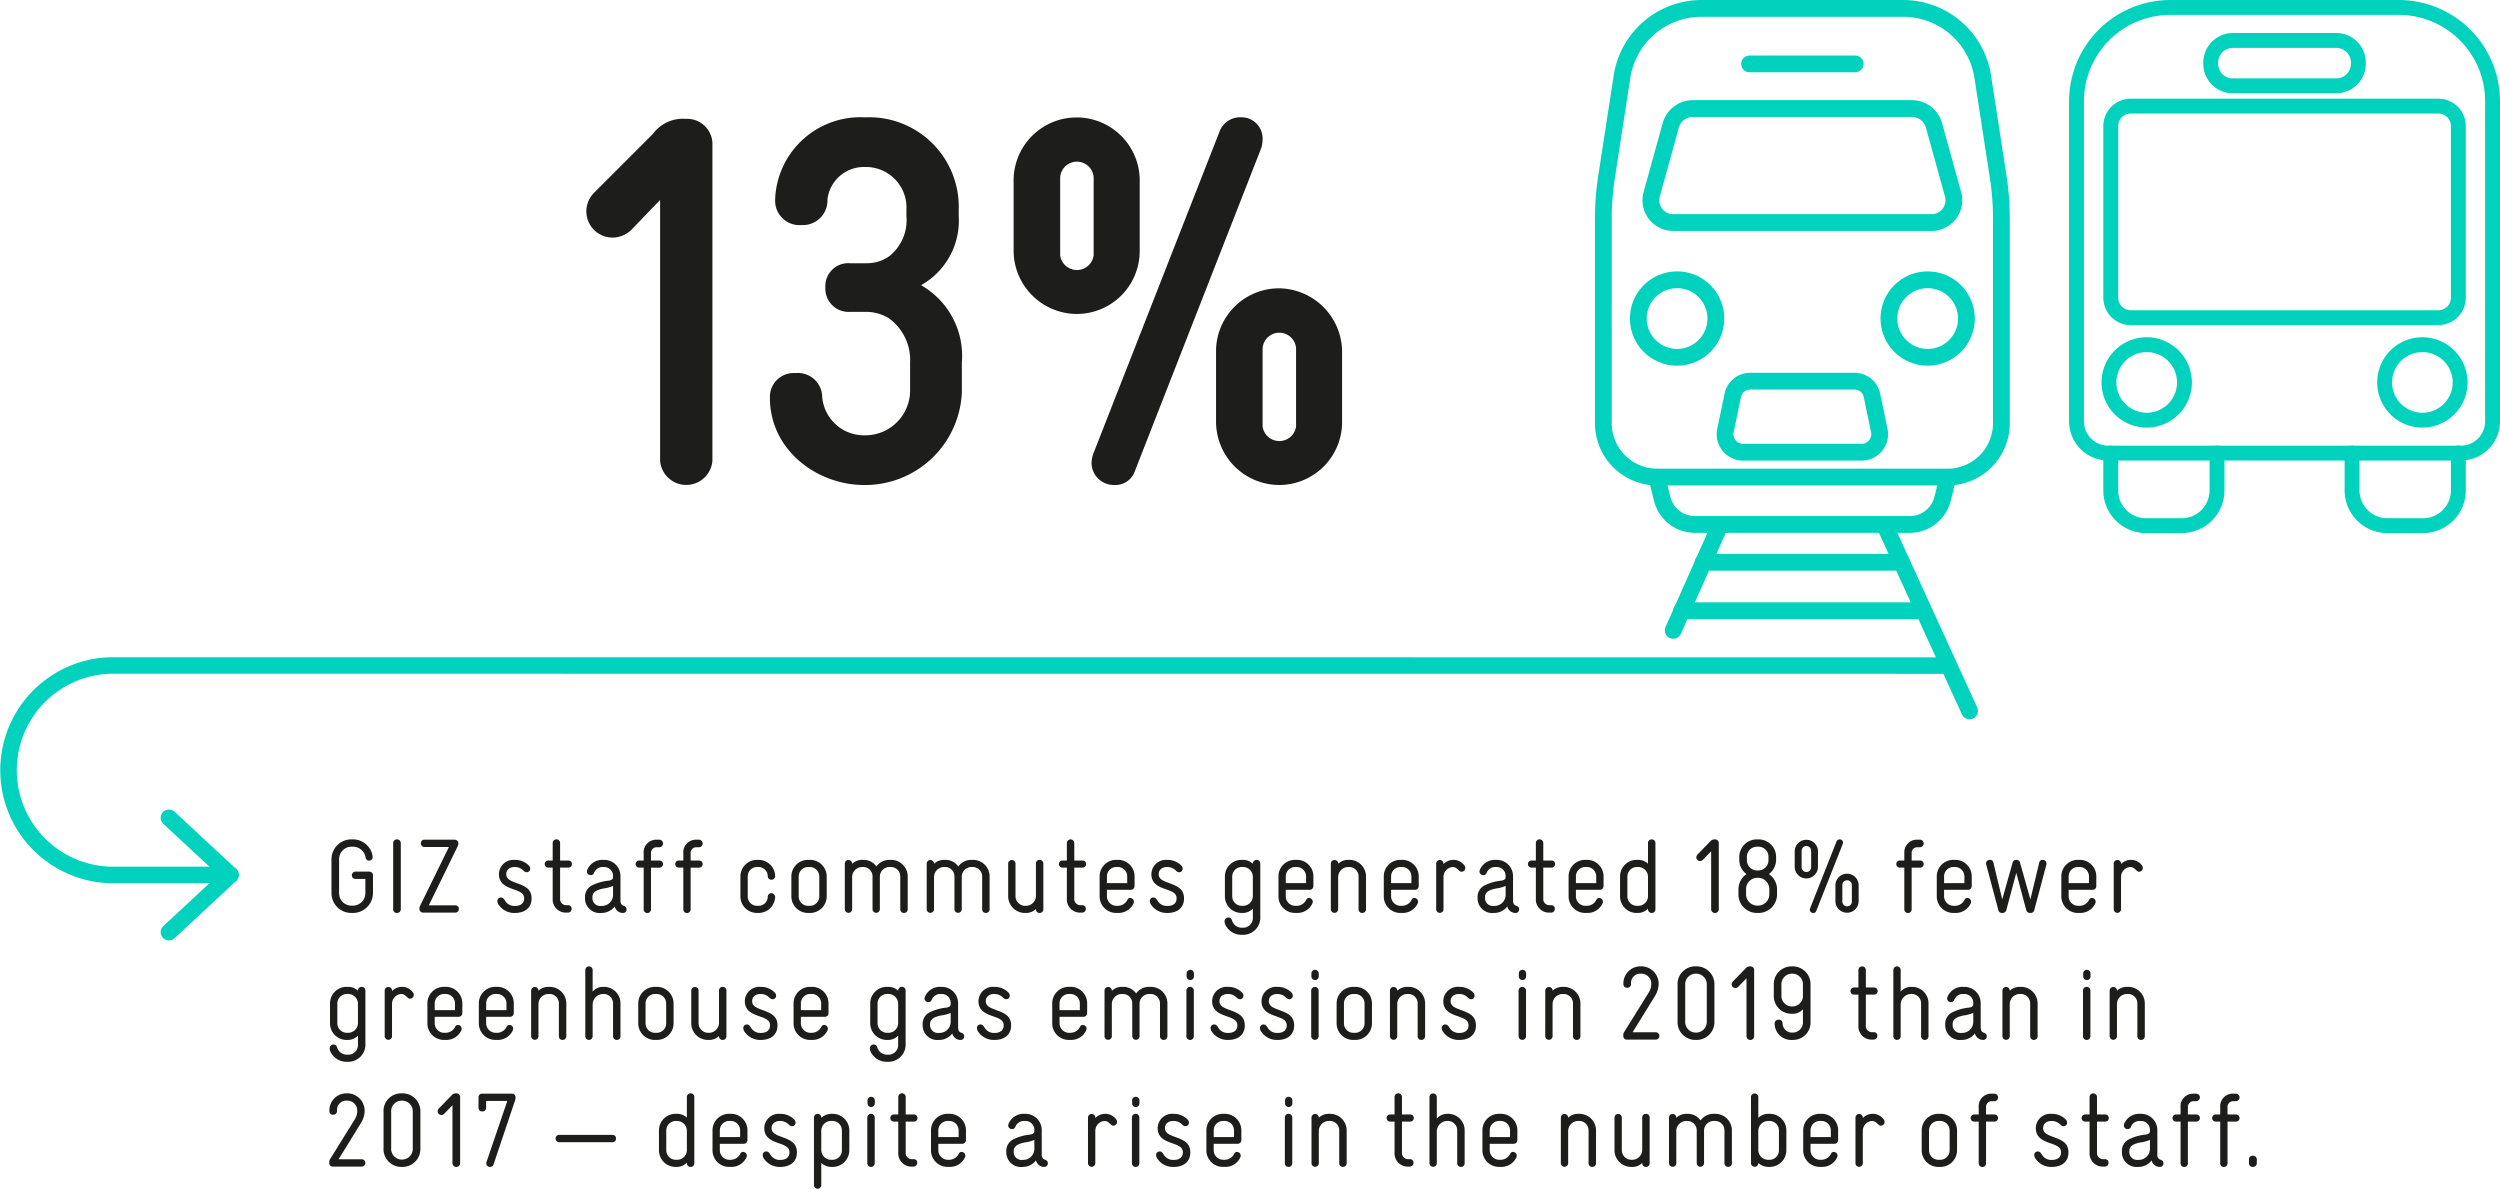 <svg xmlns="http://www.w3.org/2000/svg" viewBox="0 0 167.312 79.558"><g id="Ebene_2" data-name="Ebene 2"><g id="EN"><path d="M47.678,30.848a1.757,1.757,0,0,1-3.501,0V13.381L42.358,15.271a1.822,1.822,0,0,1-1.4.63,1.757,1.757,0,0,1-1.19-3.01l3.921-3.921a2.491,2.491,0,0,1,2.205-1.015,1.695,1.695,0,0,1,1.785,1.61Z" style="fill:#1d1d1b"/><path d="M56.882,20.872A1.558,1.558,0,0,1,55.237,19.227a1.532,1.532,0,0,1,1.645-1.61h1.155a2.575,2.575,0,0,0,1.505-.49,3.087,3.087,0,0,0,1.12-2.66v-.42a2.712,2.712,0,0,0-2.66-2.87h-.14a2.453,2.453,0,0,0-2.485,2.17v.14a1.647,1.647,0,0,1-1.75,1.575,1.628,1.628,0,0,1-1.751-1.575v-.14a5.706,5.706,0,0,1,5.951-5.496h.14a5.994,5.994,0,0,1,6.195,6.196v.385a4.961,4.961,0,0,1-2.52,4.655,5.445,5.445,0,0,1,2.73,5.181v1.995a6.482,6.482,0,0,1-6.371,6.196h-.175c-3.115,0-6.301-2.311-6.301-5.846a1.597,1.597,0,0,1,1.715-1.645A1.628,1.628,0,0,1,55.027,26.578a2.804,2.804,0,0,0,2.801,2.555h.175a3.005,3.005,0,0,0,2.905-3.08V24.267a3.435,3.435,0,0,0-1.436-2.976,2.913,2.913,0,0,0-1.54-.42Z" style="fill:#1d1d1b"/><path d="M72.072,21.012a4.243,4.243,0,0,1-4.235-4.306V12.226a4.221,4.221,0,1,1,8.437,0v4.48A4.214,4.214,0,0,1,72.072,21.012ZM73.192,11.875a1.122,1.122,0,0,0-2.24,0v5.216a1.13,1.13,0,0,0,2.24,0Zm11.201-1.925-8.436,21.562a1.38,1.38,0,0,1-1.4.945,1.486,1.486,0,0,1-1.505-1.471,2.051,2.051,0,0,1,.175-.77L81.593,8.866a1.485,1.485,0,0,1,1.505-1.016,1.411,1.411,0,0,1,1.4,1.436A1.886,1.886,0,0,1,84.393,9.951Zm1.226,22.508a4.243,4.243,0,0,1-4.235-4.306V23.567a4.214,4.214,0,0,1,4.235-4.271,4.274,4.274,0,0,1,4.2,4.376V28.153A4.214,4.214,0,0,1,85.619,32.458Zm1.12-9.137a1.122,1.122,0,0,0-2.24,0v5.216a1.13,1.13,0,0,0,2.24,0Z" style="fill:#1d1d1b"/><path d="M23.542,61.099a1.325,1.325,0,0,1-1.358-1.338V57.52a1.33,1.33,0,0,1,1.358-1.345h.035a1.34,1.34,0,0,1,1.316.924.983.983,0,0,1,.043.26.225.225,0,0,1-.225.238.221.221,0,0,1-.238-.189.861.861,0,0,0-.882-.742h-.05a.831.831,0,0,0-.847.861v2.22a.827.827,0,0,0,.847.861h.05a.831.831,0,0,0,.861-.861v-.924h-.68a.246.246,0,0,1,0-.49h.938a.245.245,0,0,1,.252.245v1.177a1.343,1.343,0,0,1-1.372,1.345Z" style="fill:#1d1d1b"/><path d="M26.313,56.42a.248.248,0,0,1,.245-.245.257.257,0,0,1,.266.245v4.447a.247.247,0,0,1-.266.231.237.237,0,0,1-.245-.231Z" style="fill:#1d1d1b"/><path d="M28.413,56.686a.236.236,0,0,1-.245-.252.229.229,0,0,1,.245-.238h2.018a.243.243,0,0,1,.245.238v.035a.512.512,0,0,1-.049.175l-1.927,3.943h1.758a.237.237,0,0,1,.253.245.241.241,0,0,1-.253.245H28.315a.243.243,0,0,1-.245-.238v-.056a.402.402,0,0,1,.035-.141l1.939-3.957Z" style="fill:#1d1d1b"/><path d="M34.623,59.117c.532.196.953.393.953,1.009,0,.658-.483.974-1.114.974a1.261,1.261,0,0,1-1.071-.525.467.467,0,0,1-.105-.28.235.235,0,0,1,.238-.231c.147,0,.217.119.287.231a.726.726,0,0,0,.658.336c.386,0,.609-.189.609-.504,0-.337-.259-.448-.651-.589-.476-.168-1.036-.35-1.036-1.036a.972.972,0,0,1,1.064-.953,1.272,1.272,0,0,1,.925.364.296.296,0,0,1,.104.218.232.232,0,0,1-.23.245.32.32,0,0,1-.211-.099.801.801,0,0,0-.595-.252c-.357,0-.567.196-.567.477C33.881,58.85,34.203,58.962,34.623,59.117Z" style="fill:#1d1d1b"/><path d="M37.485,60.125a.413.413,0,0,0,.428.455h.098a.226.226,0,0,1,.245.238.246.246,0,0,1-.245.259h-.098a.883.883,0,0,1-.925-.945V58.066H36.694a.238.238,0,0,1,0-.477h.294v-1.184a.249.249,0,0,1,.497,0v1.184h.554a.238.238,0,0,1,0,.477H37.485Z" style="fill:#1d1d1b"/><path d="M41.525,60.265c0,.168.049.301.21.351.168.056.196.146.196.245a.228.228,0,0,1-.238.238h-.028a.559.559,0,0,1-.525-.435,1.113,1.113,0,0,1-.847.435h-.05a.98.98,0,0,1-1.092-.988v-.062a.86.86,0,0,1,.434-.777,3.216,3.216,0,0,1,1.17-.337c.225-.042.273-.126.273-.245v-.056a.593.593,0,0,0-.609-.609h-.042a.616.616,0,0,0-.624.399.227.227,0,0,1-.217.146.254.254,0,0,1-.259-.237.402.402,0,0,1,.035-.141,1.087,1.087,0,0,1,1.064-.645h.042A1.087,1.087,0,0,1,41.525,58.62Zm-.497-.974a2.369,2.369,0,0,1-.624.168c-.392.077-.756.203-.756.582v.034a.524.524,0,0,0,.595.554h.05a.741.741,0,0,0,.735-.742Z" style="fill:#1d1d1b"/><path d="M43.568,60.861a.245.245,0,0,1-.49,0V58.066H42.777a.238.238,0,0,1,0-.477h.301v-.482a.844.844,0,0,1,.876-.911h.182a.253.253,0,0,1,0,.505h-.182a.379.379,0,0,0-.386.413v.476h.567a.238.238,0,0,1,0,.477H43.568Z" style="fill:#1d1d1b"/><path d="M46.221,60.861a.245.245,0,0,1-.49,0V58.066h-.302a.238.238,0,0,1,0-.477h.302v-.482a.843.843,0,0,1,.875-.911h.183a.253.253,0,0,1,0,.505H46.606a.379.379,0,0,0-.385.413v.476h.567a.238.238,0,0,1,0,.477h-.567Z" style="fill:#1d1d1b"/><path d="M50.687,58.024a.624.624,0,0,0-.645.651v1.296a.62.62,0,0,0,.645.651H50.736a.615.615,0,0,0,.645-.616.244.244,0,0,1,.245-.231.262.262,0,0,1,.252.259,1.114,1.114,0,0,1-1.142,1.065h-.049a1.107,1.107,0,0,1-1.135-1.128v-1.296a1.107,1.107,0,0,1,1.135-1.128H50.736a1.11,1.11,0,0,1,1.142,1.093.247.247,0,0,1-.252.238.241.241,0,0,1-.245-.238.619.619,0,0,0-.645-.616Z" style="fill:#1d1d1b"/><path d="M54.173,57.547a1.116,1.116,0,0,1,1.155,1.128v1.296a1.116,1.116,0,0,1-1.155,1.128H54.11a1.111,1.111,0,0,1-1.148-1.128v-1.296A1.111,1.111,0,0,1,54.11,57.547ZM54.11,58.024a.635.635,0,0,0-.658.651v1.296a.631.631,0,0,0,.658.651h.063a.631.631,0,0,0,.658-.651v-1.296a.635.635,0,0,0-.658-.651Z" style="fill:#1d1d1b"/><path d="M57.029,60.868a.246.246,0,0,1-.49,0V57.779a.246.246,0,0,1,.49,0v.035a.942.942,0,0,1,.672-.267h.063a1.044,1.044,0,0,1,.89.441,1.056,1.056,0,0,1,.882-.441h.084a1.111,1.111,0,0,1,1.128,1.149v2.171a.243.243,0,0,1-.252.231.237.237,0,0,1-.245-.231V58.675a.631.631,0,0,0-.645-.651h-.056a.649.649,0,0,0-.666.651v2.192a.246.246,0,0,1-.49,0V58.675a.627.627,0,0,0-.644-.651H57.694a.676.676,0,0,0-.665.68Z" style="fill:#1d1d1b"/><path d="M62.509,60.868a.246.246,0,0,1-.49,0V57.779a.246.246,0,0,1,.49,0v.035a.944.944,0,0,1,.673-.267h.062a1.041,1.041,0,0,1,.89.441,1.059,1.059,0,0,1,.883-.441h.084a1.111,1.111,0,0,1,1.128,1.149v2.171a.243.243,0,0,1-.253.231.237.237,0,0,1-.245-.231V58.675a.631.631,0,0,0-.644-.651H65.031a.649.649,0,0,0-.665.651v2.192a.246.246,0,0,1-.49,0V58.675a.627.627,0,0,0-.645-.651h-.056a.677.677,0,0,0-.666.68Z" style="fill:#1d1d1b"/><path d="M69.329,60.832a.928.928,0,0,1-.665.267h-.057a1.119,1.119,0,0,1-1.135-1.143V57.779a.246.246,0,0,1,.49,0v2.171a.65.65,0,0,0,.666.673h.056a.675.675,0,0,0,.645-.687V57.779a.237.237,0,0,1,.245-.231.243.243,0,0,1,.252.231v3.089a.243.243,0,0,1-.252.231.237.237,0,0,1-.245-.231Z" style="fill:#1d1d1b"/><path d="M71.897,60.125a.412.412,0,0,0,.427.455h.099a.226.226,0,0,1,.245.238.247.247,0,0,1-.245.259h-.099a.883.883,0,0,1-.925-.945V58.066h-.294a.238.238,0,0,1,0-.477h.294v-1.184a.25.25,0,0,1,.498,0v1.184h.553a.238.238,0,0,1,0,.477h-.553Z" style="fill:#1d1d1b"/><path d="M75.929,59.32a.243.243,0,0,1-.252.231H74.081v.42a.642.642,0,0,0,.672.651h.057a.721.721,0,0,0,.651-.42.192.192,0,0,1,.182-.105.252.252,0,0,1,.245.238.318.318,0,0,1-.035.146,1.104,1.104,0,0,1-1.043.617h-.07a1.106,1.106,0,0,1-1.148-1.128v-1.296a1.105,1.105,0,0,1,1.142-1.128h.042a1.104,1.104,0,0,1,1.155,1.107Zm-.49-.645a.632.632,0,0,0-.665-.651h-.028a.629.629,0,0,0-.665.651V59.103H75.439Z" style="fill:#1d1d1b"/><path d="M78.288,59.117c.532.196.953.393.953,1.009,0,.658-.483.974-1.114.974a1.261,1.261,0,0,1-1.071-.525.467.467,0,0,1-.105-.28.235.235,0,0,1,.238-.231c.147,0,.217.119.287.231a.726.726,0,0,0,.658.336c.386,0,.609-.189.609-.504,0-.337-.259-.448-.651-.589-.476-.168-1.036-.35-1.036-1.036a.972.972,0,0,1,1.064-.953,1.272,1.272,0,0,1,.925.364.296.296,0,0,1,.104.218.232.232,0,0,1-.23.245.32.32,0,0,1-.211-.099.801.801,0,0,0-.595-.252c-.357,0-.567.196-.567.477C77.546,58.85,77.868,58.962,78.288,59.117Z" style="fill:#1d1d1b"/><path d="M81.976,58.675a1.108,1.108,0,0,1,1.142-1.128h.042a.93.93,0,0,1,.687.26.248.248,0,0,1,.245-.26.24.24,0,0,1,.252.238v3.544A1.15,1.15,0,0,1,83.173,62.562H83.139a1.191,1.191,0,0,1-1.142-.693.552.552,0,0,1-.042-.21.246.246,0,0,1,.266-.252.236.236,0,0,1,.231.196.678.678,0,0,0,.679.483h.042a.645.645,0,0,0,.673-.693v-.582a.927.927,0,0,1-.707.288h-.035a1.11,1.11,0,0,1-1.128-1.128Zm.49,1.296a.637.637,0,0,0,.651.651h.056a.656.656,0,0,0,.673-.673V58.71a.659.659,0,0,0-.673-.687h-.056a.641.641,0,0,0-.651.651Z" style="fill:#1d1d1b"/><path d="M87.899,59.32a.243.243,0,0,1-.252.231H86.05v.42a.642.642,0,0,0,.672.651H86.779a.721.721,0,0,0,.651-.42.192.192,0,0,1,.182-.105.252.252,0,0,1,.245.238.318.318,0,0,1-.035.146,1.104,1.104,0,0,1-1.043.617h-.07a1.106,1.106,0,0,1-1.148-1.128v-1.296a1.105,1.105,0,0,1,1.142-1.128h.042a1.104,1.104,0,0,1,1.155,1.107Zm-.49-.645a.632.632,0,0,0-.665-.651h-.028a.629.629,0,0,0-.665.651V59.103h1.358Z" style="fill:#1d1d1b"/><path d="M89.067,57.779a.246.246,0,0,1,.49,0v.028a.958.958,0,0,1,.672-.26h.063a1.111,1.111,0,0,1,1.128,1.149v2.171a.243.243,0,0,1-.253.231.237.237,0,0,1-.245-.231V58.675a.627.627,0,0,0-.644-.651h-.057a.676.676,0,0,0-.665.68v2.164a.246.246,0,0,1-.49,0Z" style="fill:#1d1d1b"/><path d="M94.948,59.32a.243.243,0,0,1-.252.231H93.099v.42a.642.642,0,0,0,.672.651h.057a.721.721,0,0,0,.651-.42.192.192,0,0,1,.182-.105.252.252,0,0,1,.245.238.318.318,0,0,1-.035.146,1.104,1.104,0,0,1-1.043.617h-.07A1.106,1.106,0,0,1,92.609,59.971v-1.296a1.105,1.105,0,0,1,1.142-1.128h.042a1.104,1.104,0,0,1,1.155,1.107Zm-.49-.645a.632.632,0,0,0-.665-.651H93.764a.629.629,0,0,0-.665.651V59.103h1.358Z" style="fill:#1d1d1b"/><path d="M96.116,57.779a.246.246,0,0,1,.49,0v.049a.915.915,0,0,1,.63-.28.892.892,0,0,1,.792.406.255.255,0,0,1,.035.134.249.249,0,0,1-.26.252.176.176,0,0,1-.112-.042c-.146-.119-.245-.273-.482-.273a.664.664,0,0,0-.603.673v2.171a.246.246,0,0,1-.49,0Z" style="fill:#1d1d1b"/><path d="M101.261,60.265c0,.168.05.301.211.351.168.056.195.146.195.245a.228.228,0,0,1-.237.238H101.402a.559.559,0,0,1-.525-.435,1.113,1.113,0,0,1-.848.435h-.049a.98.98,0,0,1-1.093-.988v-.062a.86.86,0,0,1,.435-.777,3.21,3.21,0,0,1,1.17-.337c.224-.042.272-.126.272-.245v-.056a.592.592,0,0,0-.609-.609h-.042a.614.614,0,0,0-.623.399.227.227,0,0,1-.217.146.255.255,0,0,1-.26-.237.424.424,0,0,1,.035-.141,1.088,1.088,0,0,1,1.064-.645h.042a1.087,1.087,0,0,1,1.106,1.072Zm-.497-.974a2.37,2.37,0,0,1-.623.168c-.393.077-.757.203-.757.582v.034a.524.524,0,0,0,.596.554h.049a.741.741,0,0,0,.735-.742Z" style="fill:#1d1d1b"/><path d="M103.284,60.125a.413.413,0,0,0,.428.455h.098a.226.226,0,0,1,.245.238.246.246,0,0,1-.245.259h-.098a.883.883,0,0,1-.925-.945V58.066h-.294a.238.238,0,0,1,0-.477h.294v-1.184a.249.249,0,0,1,.497,0v1.184h.554a.238.238,0,0,1,0,.477h-.554Z" style="fill:#1d1d1b"/><path d="M107.317,59.32a.244.244,0,0,1-.253.231h-1.597v.42a.643.643,0,0,0,.673.651h.056a.72.72,0,0,0,.651-.42.193.193,0,0,1,.183-.105.252.252,0,0,1,.245.238.331.331,0,0,1-.035.146,1.104,1.104,0,0,1-1.044.617h-.07a1.106,1.106,0,0,1-1.148-1.128v-1.296a1.105,1.105,0,0,1,1.142-1.128h.042a1.104,1.104,0,0,1,1.156,1.107Zm-.49-.645a.633.633,0,0,0-.666-.651h-.027a.629.629,0,0,0-.666.651V59.103h1.359Z" style="fill:#1d1d1b"/><path d="M108.422,58.675a1.11,1.11,0,0,1,1.163-1.128h.027a.961.961,0,0,1,.68.253V56.406a.242.242,0,0,1,.252-.23.236.236,0,0,1,.245.23v4.462a.237.237,0,0,1-.245.231.243.243,0,0,1-.252-.231V60.811a.929.929,0,0,1-.7.288h-.042a1.11,1.11,0,0,1-1.128-1.128Zm.49,1.296a.637.637,0,0,0,.665.651h.057a.652.652,0,0,0,.658-.687V58.71a.66.66,0,0,0-.658-.687h-.057a.641.641,0,0,0-.665.651Z" style="fill:#1d1d1b"/><path d="M115.03,60.868a.257.257,0,0,1-.512,0V56.973l-.539.554a.26.26,0,0,1-.203.098.254.254,0,0,1-.252-.238.364.364,0,0,1,.126-.245l.792-.812a.368.368,0,0,1,.329-.153.244.244,0,0,1,.259.23Z" style="fill:#1d1d1b"/><path d="M118.929,59.838a1.24,1.24,0,0,1-1.253,1.261h-.084a1.235,1.235,0,0,1-1.247-1.261v-.322a1.229,1.229,0,0,1,.539-1.016,1.189,1.189,0,0,1-.483-.98V57.386a1.178,1.178,0,0,1,1.198-1.211h.069a1.178,1.178,0,0,1,1.198,1.211V57.52a1.208,1.208,0,0,1-.483.98,1.232,1.232,0,0,1,.546,1.016Zm-2.073,0a.756.756,0,0,0,.736.77h.084a.756.756,0,0,0,.735-.77v-.322a.763.763,0,0,0-.708-.771h-.111a.757.757,0,0,0-.736.771Zm1.499-2.452a.674.674,0,0,0-.687-.721h-.069a.674.674,0,0,0-.687.721V57.52a.682.682,0,0,0,.68.735h.076a.687.687,0,0,0,.687-.735Z" style="fill:#1d1d1b"/><path d="M121.667,58.01a.778.778,0,1,1-1.556,0V56.98a.778.778,0,1,1,1.556,0Zm-.456-1.072a.318.318,0,1,0-.637,0v1.121a.319.319,0,0,0,.637,0Zm2.115-.455-1.771,4.476a.199.199,0,0,1-.21.141.219.219,0,0,1-.225-.211.261.261,0,0,1,.028-.119l1.758-4.447a.224.224,0,0,1,.224-.146.206.206,0,0,1,.211.21A.21.21,0,0,1,123.326,56.483Zm1.064,3.824a.777.777,0,1,1-1.555,0V59.278a.778.778,0,1,1,1.555,0ZM123.935,59.229a.318.318,0,0,0-.637,0v1.127a.319.319,0,0,0,.637,0Z" style="fill:#1d1d1b"/><path d="M127.937,60.861a.245.245,0,0,1-.49,0V58.066h-.301a.238.238,0,0,1,0-.477h.301v-.482a.844.844,0,0,1,.876-.911h.182a.253.253,0,0,1,0,.505h-.182a.379.379,0,0,0-.386.413v.476h.567a.238.238,0,0,1,0,.477h-.567Z" style="fill:#1d1d1b"/><path d="M131.957,59.32a.244.244,0,0,1-.253.231h-1.597v.42a.643.643,0,0,0,.673.651h.056a.72.72,0,0,0,.651-.42.193.193,0,0,1,.183-.105.252.252,0,0,1,.245.238.331.331,0,0,1-.035.146,1.104,1.104,0,0,1-1.044.617h-.07a1.106,1.106,0,0,1-1.148-1.128v-1.296a1.105,1.105,0,0,1,1.142-1.128h.042a1.104,1.104,0,0,1,1.156,1.107Zm-.49-.645a.633.633,0,0,0-.666-.651h-.027a.629.629,0,0,0-.666.651V59.103h1.359Z" style="fill:#1d1d1b"/><path d="M134.272,60.916a.257.257,0,0,1-.272.183.242.242,0,0,1-.26-.183l-.812-3.054a.218.218,0,0,1-.014-.077.242.242,0,0,1,.259-.238.217.217,0,0,1,.231.169l.596,2.479L134.693,57.73a.234.234,0,0,1,.245-.183.242.242,0,0,1,.252.183l.693,2.465.595-2.479a.217.217,0,0,1,.231-.169.239.239,0,0,1,.252.238.244.244,0,0,1-.007.077l-.812,3.054a.242.242,0,0,1-.259.183.257.257,0,0,1-.273-.183l-.672-2.5Z" style="fill:#1d1d1b"/><path d="M140.294,59.32a.244.244,0,0,1-.253.231H138.444v.42a.643.643,0,0,0,.673.651h.056a.72.72,0,0,0,.651-.42.193.193,0,0,1,.183-.105.252.252,0,0,1,.245.238.331.331,0,0,1-.035.146,1.104,1.104,0,0,1-1.044.617h-.07a1.106,1.106,0,0,1-1.148-1.128v-1.296a1.105,1.105,0,0,1,1.142-1.128h.042a1.104,1.104,0,0,1,1.156,1.107Zm-.49-.645a.633.633,0,0,0-.666-.651H139.11a.629.629,0,0,0-.666.651V59.103h1.359Z" style="fill:#1d1d1b"/><path d="M141.461,57.779a.246.246,0,0,1,.49,0v.049a.917.917,0,0,1,.631-.28.891.891,0,0,1,.791.406.256.256,0,0,1-.224.386.17.17,0,0,1-.112-.042c-.147-.119-.245-.273-.483-.273a.664.664,0,0,0-.603.673v2.171a.246.246,0,0,1-.49,0Z" style="fill:#1d1d1b"/><path d="M22.086,67.173a1.108,1.108,0,0,1,1.142-1.128h.042a.926.926,0,0,1,.686.26.248.248,0,0,1,.245-.26.24.24,0,0,1,.253.238v3.544A1.15,1.15,0,0,1,23.283,71.06H23.248a1.193,1.193,0,0,1-1.142-.693.552.552,0,0,1-.042-.21.247.247,0,0,1,.267-.252.235.235,0,0,1,.23.196.679.679,0,0,0,.68.483h.042a.644.644,0,0,0,.672-.693v-.582a.924.924,0,0,1-.707.288h-.035a1.109,1.109,0,0,1-1.127-1.128Zm.49,1.296a.637.637,0,0,0,.651.651h.056a.655.655,0,0,0,.672-.673V67.208a.658.658,0,0,0-.672-.687h-.056a.641.641,0,0,0-.651.651Z" style="fill:#1d1d1b"/><path d="M25.746,66.277a.246.246,0,0,1,.49,0v.049a.917.917,0,0,1,.631-.28.891.891,0,0,1,.791.406.256.256,0,0,1-.224.386.17.17,0,0,1-.112-.042c-.147-.119-.245-.273-.483-.273a.664.664,0,0,0-.603.673v2.171a.246.246,0,0,1-.49,0Z" style="fill:#1d1d1b"/><path d="M30.941,67.818a.243.243,0,0,1-.252.231H29.092v.42a.642.642,0,0,0,.672.651h.057a.721.721,0,0,0,.651-.42.192.192,0,0,1,.182-.105.252.252,0,0,1,.245.238.318.318,0,0,1-.035.146,1.104,1.104,0,0,1-1.043.617h-.07a1.106,1.106,0,0,1-1.148-1.128v-1.296a1.105,1.105,0,0,1,1.142-1.128h.042a1.104,1.104,0,0,1,1.155,1.107Zm-.49-.645a.632.632,0,0,0-.665-.651h-.028a.629.629,0,0,0-.665.651v.428h1.358Z" style="fill:#1d1d1b"/><path d="M34.385,67.818a.244.244,0,0,1-.253.231H32.536v.42a.643.643,0,0,0,.673.651h.056a.72.72,0,0,0,.651-.42.193.193,0,0,1,.183-.105.252.252,0,0,1,.245.238.331.331,0,0,1-.035.146,1.104,1.104,0,0,1-1.044.617H33.194a1.106,1.106,0,0,1-1.148-1.128v-1.296a1.105,1.105,0,0,1,1.142-1.128h.042a1.104,1.104,0,0,1,1.156,1.107Zm-.49-.645a.633.633,0,0,0-.666-.651H33.202a.629.629,0,0,0-.666.651v.428h1.359Z" style="fill:#1d1d1b"/><path d="M35.546,66.277a.246.246,0,0,1,.49,0v.028a.96.96,0,0,1,.673-.26h.062a1.111,1.111,0,0,1,1.128,1.149v2.171a.243.243,0,0,1-.252.231.237.237,0,0,1-.245-.231V67.173a.627.627,0,0,0-.645-.651H36.702a.677.677,0,0,0-.666.68v2.164a.246.246,0,0,1-.49,0Z" style="fill:#1d1d1b"/><path d="M39.172,64.904a.246.246,0,0,1,.491,0v1.457a.917.917,0,0,1,.672-.315h.028A1.103,1.103,0,0,1,41.525,67.195v2.171a.237.237,0,0,1-.245.231.243.243,0,0,1-.252-.231V67.187a.628.628,0,0,0-.665-.665h-.028a.71.71,0,0,0-.672.749v2.095a.246.246,0,0,1-.491,0Z" style="fill:#1d1d1b"/><path d="M43.925,66.045a1.116,1.116,0,0,1,1.155,1.128v1.296a1.116,1.116,0,0,1-1.155,1.128H43.862a1.111,1.111,0,0,1-1.148-1.128v-1.296A1.111,1.111,0,0,1,43.862,66.045Zm-.063.477a.635.635,0,0,0-.658.651v1.296a.631.631,0,0,0,.658.651h.063a.631.631,0,0,0,.658-.651v-1.296a.635.635,0,0,0-.658-.651Z" style="fill:#1d1d1b"/><path d="M48.119,69.331a.928.928,0,0,1-.665.267h-.057a1.119,1.119,0,0,1-1.135-1.143V66.277a.246.246,0,0,1,.49,0v2.171a.65.65,0,0,0,.666.673h.056a.675.675,0,0,0,.645-.687V66.277a.237.237,0,0,1,.245-.231.243.243,0,0,1,.252.231v3.089a.243.243,0,0,1-.252.231.237.237,0,0,1-.245-.231Z" style="fill:#1d1d1b"/><path d="M51.08,67.615c.532.196.952.393.952,1.009,0,.658-.483.974-1.113.974a1.263,1.263,0,0,1-1.072-.525.472.472,0,0,1-.104-.28.235.235,0,0,1,.238-.231c.146,0,.217.119.287.231a.724.724,0,0,0,.658.336c.385,0,.609-.189.609-.504,0-.337-.26-.448-.651-.589-.477-.168-1.037-.35-1.037-1.036a.973.973,0,0,1,1.065-.953,1.271,1.271,0,0,1,.924.364.298.298,0,0,1,.105.218.232.232,0,0,1-.231.245.316.316,0,0,1-.21-.099.803.803,0,0,0-.596-.252c-.356,0-.567.196-.567.477C50.337,67.348,50.659,67.46,51.08,67.615Z" style="fill:#1d1d1b"/><path d="M55.448,67.818a.243.243,0,0,1-.252.231H53.599v.42a.642.642,0,0,0,.672.651h.057a.721.721,0,0,0,.651-.42.192.192,0,0,1,.182-.105.252.252,0,0,1,.245.238.318.318,0,0,1-.035.146,1.104,1.104,0,0,1-1.043.617h-.07A1.106,1.106,0,0,1,53.109,68.469v-1.296a1.105,1.105,0,0,1,1.142-1.128h.042a1.104,1.104,0,0,1,1.155,1.107Zm-.49-.645a.632.632,0,0,0-.665-.651H54.264a.629.629,0,0,0-.665.651v.428h1.358Z" style="fill:#1d1d1b"/><path d="M58.24,67.173a1.108,1.108,0,0,1,1.142-1.128h.042a.926.926,0,0,1,.686.26.248.248,0,0,1,.245-.26.24.24,0,0,1,.253.238v3.544A1.15,1.15,0,0,1,59.437,71.06H59.402a1.193,1.193,0,0,1-1.142-.693.552.552,0,0,1-.042-.21.247.247,0,0,1,.267-.252.235.235,0,0,1,.23.196.679.679,0,0,0,.68.483h.042a.644.644,0,0,0,.672-.693v-.582a.924.924,0,0,1-.707.288h-.035a1.109,1.109,0,0,1-1.127-1.128Zm.49,1.296a.637.637,0,0,0,.651.651h.056a.655.655,0,0,0,.672-.673V67.208a.658.658,0,0,0-.672-.687h-.056a.641.641,0,0,0-.651.651Z" style="fill:#1d1d1b"/><path d="M64.121,68.763c0,.168.049.301.21.351.168.056.196.146.196.245a.228.228,0,0,1-.238.238h-.028a.559.559,0,0,1-.525-.435,1.113,1.113,0,0,1-.847.435h-.05a.98.98,0,0,1-1.092-.988v-.062a.86.86,0,0,1,.434-.777,3.216,3.216,0,0,1,1.17-.337c.225-.042.273-.126.273-.245v-.056a.593.593,0,0,0-.609-.609h-.042a.616.616,0,0,0-.624.399.227.227,0,0,1-.217.146.254.254,0,0,1-.259-.237.402.402,0,0,1,.035-.141,1.087,1.087,0,0,1,1.064-.645h.042a1.087,1.087,0,0,1,1.106,1.072Zm-.497-.974a2.368,2.368,0,0,1-.624.168c-.392.077-.756.203-.756.582v.034a.524.524,0,0,0,.595.554h.05a.741.741,0,0,0,.735-.742Z" style="fill:#1d1d1b"/><path d="M66.717,67.615c.532.196.952.393.952,1.009,0,.658-.483.974-1.113.974a1.263,1.263,0,0,1-1.072-.525.472.472,0,0,1-.104-.28.235.235,0,0,1,.238-.231c.146,0,.217.119.287.231a.724.724,0,0,0,.658.336c.385,0,.609-.189.609-.504,0-.337-.26-.448-.651-.589-.477-.168-1.037-.35-1.037-1.036a.973.973,0,0,1,1.065-.953,1.271,1.271,0,0,1,.924.364.297.297,0,0,1,.105.218.232.232,0,0,1-.231.245.316.316,0,0,1-.21-.099.803.803,0,0,0-.596-.252c-.356,0-.567.196-.567.477C65.974,67.348,66.297,67.46,66.717,67.615Z" style="fill:#1d1d1b"/><path d="M72.758,67.818a.243.243,0,0,1-.252.231H70.91v.42a.642.642,0,0,0,.672.651h.057a.721.721,0,0,0,.651-.42.192.192,0,0,1,.182-.105.252.252,0,0,1,.245.238.318.318,0,0,1-.035.146,1.104,1.104,0,0,1-1.043.617H71.568a1.106,1.106,0,0,1-1.148-1.128v-1.296a1.105,1.105,0,0,1,1.142-1.128h.042a1.104,1.104,0,0,1,1.155,1.107Zm-.49-.645a.632.632,0,0,0-.665-.651h-.028a.629.629,0,0,0-.665.651v.428h1.358Z" style="fill:#1d1d1b"/><path d="M74.41,69.366a.246.246,0,0,1-.49,0V66.277a.246.246,0,0,1,.49,0V66.312a.942.942,0,0,1,.672-.267h.063a1.044,1.044,0,0,1,.89.441,1.056,1.056,0,0,1,.882-.441h.084a1.111,1.111,0,0,1,1.128,1.149v2.171a.243.243,0,0,1-.252.231.237.237,0,0,1-.245-.231V67.173a.631.631,0,0,0-.645-.651h-.056a.649.649,0,0,0-.666.651v2.192a.246.246,0,0,1-.49,0V67.173a.627.627,0,0,0-.644-.651h-.057a.676.676,0,0,0-.665.68Z" style="fill:#1d1d1b"/><path d="M79.4,66.277a.249.249,0,0,1,.497,0v3.089a.249.249,0,0,1-.497,0Zm.014-1.148a.246.246,0,0,1,.49,0v.238a.246.246,0,0,1-.49,0Z" style="fill:#1d1d1b"/><path d="M82.355,67.615c.532.196.952.393.952,1.009,0,.658-.483.974-1.113.974a1.263,1.263,0,0,1-1.072-.525.472.472,0,0,1-.104-.28.235.235,0,0,1,.238-.231c.146,0,.217.119.287.231a.724.724,0,0,0,.658.336c.385,0,.609-.189.609-.504,0-.337-.26-.448-.651-.589-.477-.168-1.037-.35-1.037-1.036a.973.973,0,0,1,1.065-.953,1.271,1.271,0,0,1,.924.364.298.298,0,0,1,.105.218.232.232,0,0,1-.231.245.316.316,0,0,1-.21-.099.803.803,0,0,0-.596-.252c-.356,0-.567.196-.567.477C81.612,67.348,81.934,67.46,82.355,67.615Z" style="fill:#1d1d1b"/><path d="M85.659,67.615c.532.196.952.393.952,1.009,0,.658-.483.974-1.113.974a1.263,1.263,0,0,1-1.072-.525.472.472,0,0,1-.104-.28.235.235,0,0,1,.238-.231c.146,0,.217.119.287.231a.724.724,0,0,0,.658.336c.385,0,.609-.189.609-.504,0-.337-.26-.448-.651-.589-.477-.168-1.037-.35-1.037-1.036a.973.973,0,0,1,1.065-.953,1.271,1.271,0,0,1,.924.364.298.298,0,0,1,.105.218.232.232,0,0,1-.231.245.316.316,0,0,1-.21-.099.803.803,0,0,0-.596-.252c-.356,0-.567.196-.567.477C84.916,67.348,85.238,67.46,85.659,67.615Z" style="fill:#1d1d1b"/><path d="M87.751,66.277a.25.25,0,0,1,.498,0v3.089a.25.25,0,0,1-.498,0Zm.015-1.148a.246.246,0,0,1,.49,0v.238a.246.246,0,0,1-.49,0Z" style="fill:#1d1d1b"/><path d="M90.664,66.045A1.116,1.116,0,0,1,91.819,67.173v1.296a1.116,1.116,0,0,1-1.155,1.128h-.063a1.111,1.111,0,0,1-1.148-1.128v-1.296a1.111,1.111,0,0,1,1.148-1.128Zm-.063.477a.635.635,0,0,0-.658.651v1.296a.631.631,0,0,0,.658.651h.063a.631.631,0,0,0,.658-.651v-1.296a.635.635,0,0,0-.658-.651Z" style="fill:#1d1d1b"/><path d="M93.022,66.277a.246.246,0,0,1,.49,0v.028a.958.958,0,0,1,.672-.26h.063a1.111,1.111,0,0,1,1.128,1.149v2.171a.243.243,0,0,1-.253.231.237.237,0,0,1-.245-.231V67.173a.627.627,0,0,0-.644-.651h-.057a.676.676,0,0,0-.665.68v2.164a.246.246,0,0,1-.49,0Z" style="fill:#1d1d1b"/><path d="M97.825,67.615c.532.196.952.393.952,1.009,0,.658-.483.974-1.113.974a1.263,1.263,0,0,1-1.072-.525.472.472,0,0,1-.104-.28.235.235,0,0,1,.238-.231c.146,0,.217.119.287.231a.724.724,0,0,0,.658.336c.385,0,.609-.189.609-.504,0-.337-.26-.448-.651-.589-.477-.168-1.037-.35-1.037-1.036a.973.973,0,0,1,1.065-.953,1.271,1.271,0,0,1,.924.364.298.298,0,0,1,.105.218.232.232,0,0,1-.231.245.316.316,0,0,1-.21-.099.803.803,0,0,0-.596-.252c-.356,0-.567.196-.567.477C97.082,67.348,97.404,67.46,97.825,67.615Z" style="fill:#1d1d1b"/><path d="M101.631,66.277a.25.25,0,0,1,.498,0v3.089a.25.25,0,0,1-.498,0Zm.015-1.148a.246.246,0,0,1,.49,0v.238a.246.246,0,0,1-.49,0Z" style="fill:#1d1d1b"/><path d="M103.417,66.277a.246.246,0,0,1,.49,0v.028a.958.958,0,0,1,.672-.26h.063a1.111,1.111,0,0,1,1.128,1.149v2.171a.243.243,0,0,1-.253.231.237.237,0,0,1-.245-.231V67.173a.627.627,0,0,0-.644-.651h-.057a.676.676,0,0,0-.665.68v2.164a.246.246,0,0,1-.49,0Z" style="fill:#1d1d1b"/><path d="M110.831,69.085a.246.246,0,0,1,0,.49h-1.947a.226.226,0,0,1-.245-.225v-.098a.295.295,0,0,1,.049-.168l1.667-2.683a1.04,1.04,0,0,0,.154-.497v-.028a.664.664,0,0,0-.68-.714h-.035a.618.618,0,0,0-.637.658v.049a.245.245,0,0,1-.26.238.238.238,0,0,1-.252-.238v-.049a1.145,1.145,0,0,1,1.148-1.148h.035a1.164,1.164,0,0,1,1.177,1.204v.028a1.667,1.667,0,0,1-.252.764l-1.492,2.416Z" style="fill:#1d1d1b"/><path d="M114.737,68.329a1.199,1.199,0,0,1-1.198,1.269h-.084a1.191,1.191,0,0,1-1.184-1.269V65.934a1.181,1.181,0,0,1,1.184-1.261h.084a1.196,1.196,0,0,1,1.198,1.261Zm-1.954,0a.714.714,0,0,0,.672.777h.084a.72.72,0,0,0,.687-.777V65.934a.714.714,0,0,0-.687-.77h-.084a.708.708,0,0,0-.672.77Z" style="fill:#1d1d1b"/><path d="M117.396,69.366a.257.257,0,0,1-.512,0V65.471l-.539.554a.26.26,0,0,1-.203.098.254.254,0,0,1-.252-.238.364.364,0,0,1,.126-.245l.792-.812a.368.368,0,0,1,.329-.153.244.244,0,0,1,.259.23Z" style="fill:#1d1d1b"/><path d="M121.17,68.35a1.169,1.169,0,0,1-1.162,1.247h-.042a1.111,1.111,0,0,1-1.198-1.058V68.511a.251.251,0,0,1,.267-.267.238.238,0,0,1,.266.225.626.626,0,0,0,.666.637h.042a.689.689,0,0,0,.651-.749v-.812a.89.89,0,0,1-.673.302h-.091a1.185,1.185,0,0,1-1.184-1.261v-.651a1.19,1.19,0,0,1,1.19-1.261h.077a1.19,1.19,0,0,1,1.19,1.261Zm-1.947-1.765a.709.709,0,0,0,.673.771h.091a.709.709,0,0,0,.673-.771v-.651a.709.709,0,0,0-.68-.77H119.902a.709.709,0,0,0-.68.77Z" style="fill:#1d1d1b"/><path d="M124.872,68.624a.412.412,0,0,0,.427.455h.099a.226.226,0,0,1,.245.238.247.247,0,0,1-.245.259h-.099a.883.883,0,0,1-.925-.945v-2.066h-.294a.238.238,0,0,1,0-.477h.294V64.904a.25.25,0,0,1,.498,0v1.184h.553a.238.238,0,0,1,0,.477h-.553Z" style="fill:#1d1d1b"/><path d="M126.712,64.904a.246.246,0,0,1,.491,0v1.457a.917.917,0,0,1,.672-.315h.028a1.103,1.103,0,0,1,1.162,1.149v2.171a.237.237,0,0,1-.245.231.243.243,0,0,1-.252-.231V67.187a.628.628,0,0,0-.665-.665h-.028a.71.71,0,0,0-.672.749v2.095a.246.246,0,0,1-.491,0Z" style="fill:#1d1d1b"/><path d="M132.558,68.763c0,.168.049.301.21.351.168.056.196.146.196.245a.228.228,0,0,1-.238.238h-.028a.559.559,0,0,1-.525-.435,1.113,1.113,0,0,1-.847.435h-.05a.98.98,0,0,1-1.092-.988v-.062a.86.86,0,0,1,.434-.777,3.216,3.216,0,0,1,1.17-.337c.225-.042.273-.126.273-.245v-.056a.593.593,0,0,0-.609-.609h-.042a.616.616,0,0,0-.624.399.227.227,0,0,1-.217.146.254.254,0,0,1-.259-.237.402.402,0,0,1,.035-.141,1.087,1.087,0,0,1,1.064-.645h.042a1.087,1.087,0,0,1,1.106,1.072Zm-.497-.974a2.368,2.368,0,0,1-.624.168c-.392.077-.756.203-.756.582v.034a.524.524,0,0,0,.595.554h.05a.741.741,0,0,0,.735-.742Z" style="fill:#1d1d1b"/><path d="M134.013,66.277a.246.246,0,0,1,.49,0v.028a.958.958,0,0,1,.672-.26h.063a1.111,1.111,0,0,1,1.128,1.149v2.171a.243.243,0,0,1-.253.231.237.237,0,0,1-.245-.231V67.173a.627.627,0,0,0-.644-.651h-.057a.676.676,0,0,0-.665.68v2.164a.246.246,0,0,1-.49,0Z" style="fill:#1d1d1b"/><path d="M139.403,66.277a.249.249,0,0,1,.497,0v3.089a.249.249,0,0,1-.497,0Zm.014-1.148a.246.246,0,0,1,.49,0v.238a.246.246,0,0,1-.49,0Z" style="fill:#1d1d1b"/><path d="M141.188,66.277a.246.246,0,0,1,.49,0v.028a.958.958,0,0,1,.672-.26h.063a1.111,1.111,0,0,1,1.128,1.149v2.171a.243.243,0,0,1-.253.231.237.237,0,0,1-.245-.231V67.173a.627.627,0,0,0-.644-.651h-.057a.676.676,0,0,0-.665.68v2.164a.246.246,0,0,1-.49,0Z" style="fill:#1d1d1b"/><path d="M24.228,77.583a.246.246,0,0,1,0,.49H22.281a.227.227,0,0,1-.245-.225v-.098a.295.295,0,0,1,.05-.168l1.666-2.683a1.04,1.04,0,0,0,.154-.497v-.028a.664.664,0,0,0-.679-.714H23.192a.619.619,0,0,0-.638.658v.049a.244.244,0,0,1-.259.238.238.238,0,0,1-.252-.238V74.32A1.145,1.145,0,0,1,23.192,73.171h.035a1.163,1.163,0,0,1,1.176,1.204v.028a1.656,1.656,0,0,1-.252.764l-1.491,2.416Z" style="fill:#1d1d1b"/><path d="M28.134,76.827a1.198,1.198,0,0,1-1.197,1.269h-.084a1.191,1.191,0,0,1-1.184-1.269V74.432a1.181,1.181,0,0,1,1.184-1.261h.084a1.195,1.195,0,0,1,1.197,1.261Zm-1.954,0a.715.715,0,0,0,.673.777h.084a.721.721,0,0,0,.687-.777V74.432a.714.714,0,0,0-.687-.771h-.084a.708.708,0,0,0-.673.771Z" style="fill:#1d1d1b"/><path d="M30.794,77.864a.257.257,0,0,1-.512,0V73.969l-.539.554a.26.26,0,0,1-.203.098.254.254,0,0,1-.252-.238.364.364,0,0,1,.126-.245l.792-.812a.368.368,0,0,1,.329-.153.244.244,0,0,1,.259.23Z" style="fill:#1d1d1b"/><path d="M32.536,74.152a.24.24,0,0,1-.259.23.233.233,0,0,1-.252-.23v-.729a.232.232,0,0,1,.245-.231h1.988a.236.236,0,0,1,.245.231v.042a.396.396,0,0,1-.014.126l-1.457,4.335a.227.227,0,0,1-.23.169.242.242,0,0,1-.26-.238.352.352,0,0,1,.015-.084l1.394-4.091h-1.415Z" style="fill:#1d1d1b"/><path d="M37.429,76.442a.24.24,0,0,1-.245-.252.233.233,0,0,1,.245-.238H40.987a.228.228,0,0,1,.238.238.235.235,0,0,1-.238.252Z" style="fill:#1d1d1b"/><path d="M44.1,75.671a1.11,1.11,0,0,1,1.162-1.128h.028a.957.957,0,0,1,.679.253V73.402a.243.243,0,0,1,.253-.23.236.236,0,0,1,.245.23v4.462a.237.237,0,0,1-.245.231.243.243,0,0,1-.253-.231V77.807a.927.927,0,0,1-.7.288h-.042a1.109,1.109,0,0,1-1.127-1.128Zm.49,1.296a.637.637,0,0,0,.665.651h.056a.652.652,0,0,0,.658-.687V75.707a.66.66,0,0,0-.658-.687h-.056a.641.641,0,0,0-.665.651Z" style="fill:#1d1d1b"/><path d="M50.023,76.316a.243.243,0,0,1-.252.231H48.174v.42a.642.642,0,0,0,.672.651H48.903a.721.721,0,0,0,.651-.42.192.192,0,0,1,.182-.105.252.252,0,0,1,.245.238.318.318,0,0,1-.035.146,1.104,1.104,0,0,1-1.043.617h-.07a1.106,1.106,0,0,1-1.148-1.128v-1.296a1.105,1.105,0,0,1,1.142-1.128h.042a1.104,1.104,0,0,1,1.155,1.107Zm-.49-.645a.632.632,0,0,0-.665-.651h-.028a.629.629,0,0,0-.665.651v.428h1.358Z" style="fill:#1d1d1b"/><path d="M52.381,76.113c.532.196.952.393.952,1.009,0,.658-.483.974-1.113.974a1.263,1.263,0,0,1-1.072-.525.472.472,0,0,1-.104-.28.235.235,0,0,1,.238-.231c.146,0,.217.119.287.231a.724.724,0,0,0,.658.336c.385,0,.609-.189.609-.504,0-.337-.26-.448-.651-.589-.477-.168-1.037-.35-1.037-1.036a.973.973,0,0,1,1.065-.953,1.271,1.271,0,0,1,.924.364.298.298,0,0,1,.105.218.232.232,0,0,1-.231.245.316.316,0,0,1-.21-.099.803.803,0,0,0-.596-.252c-.356,0-.567.196-.567.477C51.638,75.846,51.961,75.958,52.381,76.113Z" style="fill:#1d1d1b"/><path d="M56.841,76.967a1.117,1.117,0,0,1-1.156,1.128H55.65a.984.984,0,0,1-.686-.267v1.499a.246.246,0,0,1-.491,0V74.775a.246.246,0,0,1,.491,0V74.81a1.019,1.019,0,0,1,.686-.267h.035a1.117,1.117,0,0,1,1.156,1.128Zm-.498-1.296a.635.635,0,0,0-.658-.651h-.056a.657.657,0,0,0-.665.687v1.232a.659.659,0,0,0,.665.68h.056a.631.631,0,0,0,.658-.651Z" style="fill:#1d1d1b"/><path d="M58.044,74.775a.249.249,0,0,1,.497,0v3.089a.249.249,0,0,1-.497,0Zm.014-1.148a.246.246,0,0,1,.49,0v.238a.246.246,0,0,1-.49,0Z" style="fill:#1d1d1b"/><path d="M60.613,77.122a.413.413,0,0,0,.428.455h.098a.226.226,0,0,1,.245.238.246.246,0,0,1-.245.259h-.098a.883.883,0,0,1-.925-.945V75.062h-.294a.238.238,0,0,1,0-.477h.294V73.402a.249.249,0,0,1,.497,0v1.184h.554a.238.238,0,0,1,0,.477h-.554Z" style="fill:#1d1d1b"/><path d="M64.646,76.316a.244.244,0,0,1-.253.231H62.797v.42a.643.643,0,0,0,.673.651H63.525a.72.72,0,0,0,.651-.42.193.193,0,0,1,.183-.105.252.252,0,0,1,.245.238.331.331,0,0,1-.035.146,1.104,1.104,0,0,1-1.044.617h-.07a1.106,1.106,0,0,1-1.148-1.128v-1.296a1.105,1.105,0,0,1,1.142-1.128h.042a1.104,1.104,0,0,1,1.156,1.107Zm-.49-.645a.633.633,0,0,0-.666-.651h-.027a.629.629,0,0,0-.666.651v.428H64.156Z" style="fill:#1d1d1b"/><path d="M69.72,77.261a.318.318,0,0,0,.211.351c.168.056.195.146.195.245a.228.228,0,0,1-.237.238H69.861a.559.559,0,0,1-.525-.435,1.113,1.113,0,0,1-.848.435H68.439a.98.98,0,0,1-1.093-.988v-.062a.86.86,0,0,1,.435-.777,3.21,3.21,0,0,1,1.17-.337c.224-.042.272-.126.272-.245v-.056a.592.592,0,0,0-.609-.609h-.042a.614.614,0,0,0-.623.399.227.227,0,0,1-.217.146.255.255,0,0,1-.26-.237.424.424,0,0,1,.035-.141,1.088,1.088,0,0,1,1.064-.645h.042a1.087,1.087,0,0,1,1.106,1.072Zm-.497-.974a2.37,2.37,0,0,1-.623.168c-.393.077-.757.203-.757.582v.034a.524.524,0,0,0,.596.554h.049a.741.741,0,0,0,.735-.742Z" style="fill:#1d1d1b"/><path d="M72.813,74.775a.246.246,0,0,1,.49,0v.049a.917.917,0,0,1,.631-.28.891.891,0,0,1,.791.406.256.256,0,0,1-.224.386.17.17,0,0,1-.112-.042c-.147-.119-.245-.273-.483-.273a.664.664,0,0,0-.603.673v2.171a.246.246,0,0,1-.49,0Z" style="fill:#1d1d1b"/><path d="M75.754,74.775a.249.249,0,0,1,.497,0v3.089a.249.249,0,0,1-.497,0Zm.014-1.148a.246.246,0,0,1,.49,0v.238a.246.246,0,0,1-.49,0Z" style="fill:#1d1d1b"/><path d="M78.708,76.113c.532.196.953.393.953,1.009,0,.658-.483.974-1.114.974a1.261,1.261,0,0,1-1.071-.525.467.467,0,0,1-.105-.28.235.235,0,0,1,.238-.231c.147,0,.217.119.287.231a.726.726,0,0,0,.658.336c.386,0,.609-.189.609-.504,0-.337-.259-.448-.651-.589-.476-.168-1.036-.35-1.036-1.036a.972.972,0,0,1,1.064-.953,1.272,1.272,0,0,1,.925.364.296.296,0,0,1,.104.218.232.232,0,0,1-.23.245.32.32,0,0,1-.211-.099.801.801,0,0,0-.595-.252c-.357,0-.567.196-.567.477C77.965,75.846,78.288,75.958,78.708,76.113Z" style="fill:#1d1d1b"/><path d="M83.077,76.316a.244.244,0,0,1-.253.231H81.227v.42a.643.643,0,0,0,.673.651h.056a.72.72,0,0,0,.651-.42.193.193,0,0,1,.183-.105.252.252,0,0,1,.245.238.331.331,0,0,1-.035.146,1.104,1.104,0,0,1-1.044.617h-.07A1.106,1.106,0,0,1,80.737,76.967v-1.296a1.105,1.105,0,0,1,1.142-1.128h.042a1.104,1.104,0,0,1,1.156,1.107Zm-.49-.645a.633.633,0,0,0-.666-.651h-.027a.629.629,0,0,0-.666.651v.428h1.359Z" style="fill:#1d1d1b"/><path d="M85.987,74.775a.249.249,0,0,1,.497,0v3.089a.249.249,0,0,1-.497,0Zm.014-1.148a.246.246,0,0,1,.49,0v.238a.246.246,0,0,1-.49,0Z" style="fill:#1d1d1b"/><path d="M87.772,74.775a.246.246,0,0,1,.49,0v.028a.958.958,0,0,1,.672-.26h.063a1.111,1.111,0,0,1,1.128,1.149v2.171a.243.243,0,0,1-.253.231.237.237,0,0,1-.245-.231V75.671A.627.627,0,0,0,88.984,75.02h-.057a.676.676,0,0,0-.665.68v2.164a.246.246,0,0,1-.49,0Z" style="fill:#1d1d1b"/><path d="M93.827,77.122a.413.413,0,0,0,.428.455h.098a.226.226,0,0,1,.245.238.246.246,0,0,1-.245.259h-.098a.883.883,0,0,1-.925-.945V75.062h-.294a.238.238,0,0,1,0-.477h.294V73.402a.249.249,0,0,1,.497,0v1.184h.554a.238.238,0,0,1,0,.477H93.827Z" style="fill:#1d1d1b"/><path d="M95.668,73.402a.246.246,0,0,1,.49,0v1.457a.918.918,0,0,1,.673-.315h.027a1.104,1.104,0,0,1,1.163,1.149v2.171a.237.237,0,0,1-.245.231.242.242,0,0,1-.252-.231V75.685a.628.628,0,0,0-.666-.665h-.027a.711.711,0,0,0-.673.749v2.095a.246.246,0,0,1-.49,0Z" style="fill:#1d1d1b"/><path d="M101.549,76.316a.244.244,0,0,1-.253.231H99.7v.42a.643.643,0,0,0,.673.651h.056a.72.72,0,0,0,.651-.42.193.193,0,0,1,.183-.105.252.252,0,0,1,.245.238.331.331,0,0,1-.035.146,1.104,1.104,0,0,1-1.044.617h-.07a1.106,1.106,0,0,1-1.148-1.128v-1.296a1.105,1.105,0,0,1,1.142-1.128h.042a1.104,1.104,0,0,1,1.156,1.107Zm-.49-.645a.633.633,0,0,0-.666-.651h-.027a.629.629,0,0,0-.666.651v.428h1.359Z" style="fill:#1d1d1b"/><path d="M104.46,74.775a.246.246,0,0,1,.49,0v.028a.958.958,0,0,1,.672-.26h.063a1.111,1.111,0,0,1,1.128,1.149v2.171a.243.243,0,0,1-.253.231.237.237,0,0,1-.245-.231V75.671a.627.627,0,0,0-.644-.651h-.057a.676.676,0,0,0-.665.68v2.164a.246.246,0,0,1-.49,0Z" style="fill:#1d1d1b"/><path d="M109.906,77.829a.926.926,0,0,1-.665.267h-.056a1.119,1.119,0,0,1-1.135-1.143V74.775a.246.246,0,0,1,.49,0v2.171a.649.649,0,0,0,.665.673h.057a.675.675,0,0,0,.644-.687V74.775a.237.237,0,0,1,.245-.231.243.243,0,0,1,.253.231v3.089a.243.243,0,0,1-.253.231.237.237,0,0,1-.245-.231Z" style="fill:#1d1d1b"/><path d="M112.187,77.864a.246.246,0,0,1-.49,0V74.775a.246.246,0,0,1,.49,0V74.81a.944.944,0,0,1,.673-.267h.062a1.041,1.041,0,0,1,.89.441,1.059,1.059,0,0,1,.883-.441h.084a1.111,1.111,0,0,1,1.128,1.149v2.171a.243.243,0,0,1-.253.231.237.237,0,0,1-.245-.231V75.671a.631.631,0,0,0-.644-.651h-.057a.649.649,0,0,0-.665.651v2.192a.246.246,0,0,1-.49,0V75.671a.627.627,0,0,0-.645-.651h-.056a.677.677,0,0,0-.666.68Z" style="fill:#1d1d1b"/><path d="M119.552,76.967a1.116,1.116,0,0,1-1.135,1.128h-.027a.997.997,0,0,1-.715-.267v.035a.246.246,0,0,1-.49,0V73.402a.246.246,0,0,1,.49,0V74.81a.961.961,0,0,1,.722-.267h.027a1.105,1.105,0,0,1,1.128,1.128Zm-.497-1.296a.635.635,0,0,0-.658-.651h-.057a.664.664,0,0,0-.665.68V76.932a.657.657,0,0,0,.665.687h.057a.631.631,0,0,0,.658-.651Z" style="fill:#1d1d1b"/><path d="M123.017,76.316a.243.243,0,0,1-.252.231H121.169v.42a.642.642,0,0,0,.672.651h.057a.721.721,0,0,0,.651-.42.192.192,0,0,1,.182-.105.252.252,0,0,1,.245.238.318.318,0,0,1-.035.146,1.104,1.104,0,0,1-1.043.617h-.07a1.106,1.106,0,0,1-1.148-1.128v-1.296a1.105,1.105,0,0,1,1.142-1.128h.042a1.104,1.104,0,0,1,1.155,1.107Zm-.49-.645a.632.632,0,0,0-.665-.651h-.028a.629.629,0,0,0-.665.651v.428H122.527Z" style="fill:#1d1d1b"/><path d="M124.178,74.775a.246.246,0,0,1,.49,0v.049a.915.915,0,0,1,.63-.28.892.892,0,0,1,.792.406.255.255,0,0,1,.035.134.249.249,0,0,1-.26.252.176.176,0,0,1-.112-.042c-.146-.119-.245-.273-.482-.273a.664.664,0,0,0-.603.673v2.171a.246.246,0,0,1-.49,0Z" style="fill:#1d1d1b"/><path d="M129.821,74.543a1.116,1.116,0,0,1,1.155,1.128v1.296a1.116,1.116,0,0,1-1.155,1.128h-.063a1.111,1.111,0,0,1-1.148-1.128v-1.296a1.111,1.111,0,0,1,1.148-1.128Zm-.063.477a.635.635,0,0,0-.658.651v1.296a.631.631,0,0,0,.658.651h.063a.631.631,0,0,0,.658-.651v-1.296a.635.635,0,0,0-.658-.651Z" style="fill:#1d1d1b"/><path d="M132.915,77.857a.245.245,0,0,1-.49,0V75.062h-.302a.238.238,0,0,1,0-.477h.302V74.103a.843.843,0,0,1,.875-.911h.183a.253.253,0,0,1,0,.505h-.183a.379.379,0,0,0-.385.413v.476h.567a.238.238,0,0,1,0,.477h-.567Z" style="fill:#1d1d1b"/><path d="M137.478,76.113c.532.196.953.393.953,1.009,0,.658-.483.974-1.114.974a1.261,1.261,0,0,1-1.071-.525.467.467,0,0,1-.105-.28.235.235,0,0,1,.238-.231c.147,0,.217.119.287.231a.726.726,0,0,0,.658.336c.386,0,.609-.189.609-.504,0-.337-.259-.448-.651-.589-.476-.168-1.036-.35-1.036-1.036a.972.972,0,0,1,1.064-.953,1.272,1.272,0,0,1,.925.364.296.296,0,0,1,.104.218.232.232,0,0,1-.23.245.32.32,0,0,1-.211-.099.801.801,0,0,0-.595-.252c-.357,0-.567.196-.567.477C136.736,75.846,137.058,75.958,137.478,76.113Z" style="fill:#1d1d1b"/><path d="M140.341,77.122a.412.412,0,0,0,.427.455h.099a.226.226,0,0,1,.245.238.247.247,0,0,1-.245.259h-.099a.883.883,0,0,1-.925-.945V75.062h-.294a.238.238,0,0,1,0-.477h.294V73.402a.25.25,0,0,1,.498,0v1.184h.553a.238.238,0,0,1,0,.477h-.553Z" style="fill:#1d1d1b"/><path d="M144.381,77.261a.318.318,0,0,0,.211.351c.168.056.195.146.195.245a.228.228,0,0,1-.237.238h-.028a.559.559,0,0,1-.525-.435,1.113,1.113,0,0,1-.848.435h-.049a.98.98,0,0,1-1.093-.988v-.062a.86.86,0,0,1,.435-.777,3.21,3.21,0,0,1,1.17-.337c.224-.042.272-.126.272-.245v-.056a.592.592,0,0,0-.609-.609h-.042a.614.614,0,0,0-.623.399.227.227,0,0,1-.217.146.255.255,0,0,1-.26-.237.424.424,0,0,1,.035-.141,1.088,1.088,0,0,1,1.064-.645h.042a1.087,1.087,0,0,1,1.106,1.072Zm-.497-.974a2.37,2.37,0,0,1-.623.168c-.393.077-.757.203-.757.582v.034a.524.524,0,0,0,.596.554h.049a.741.741,0,0,0,.735-.742Z" style="fill:#1d1d1b"/><path d="M146.424,77.857a.245.245,0,0,1-.49,0V75.062h-.302a.238.238,0,0,1,0-.477h.302V74.103a.843.843,0,0,1,.875-.911h.183a.253.253,0,0,1,0,.505h-.183a.379.379,0,0,0-.385.413v.476h.567a.238.238,0,0,1,0,.477h-.567Z" style="fill:#1d1d1b"/><path d="M149.077,77.857a.245.245,0,0,1-.49,0V75.062h-.301a.238.238,0,0,1,0-.477h.301V74.103a.844.844,0,0,1,.876-.911h.182a.253.253,0,0,1,0,.505h-.182a.379.379,0,0,0-.386.413v.476h.567a.238.238,0,0,1,0,.477h-.567Z" style="fill:#1d1d1b"/><path d="M151.037,77.864a.252.252,0,0,1-.267.231.245.245,0,0,1-.259-.231v-.28a.246.246,0,0,1,.259-.238.252.252,0,0,1,.267.238Z" style="fill:#1d1d1b"/><path d="M130.252,44.544s-117.367-.006-122.841-.006a7.011,7.011,0,0,0,.006,14.018h8.005" style="fill:none;stroke:#00d2be;stroke-linecap:round;stroke-linejoin:round;stroke-width:1.105px"/><polyline points="11.305 54.728 15.423 58.556 11.305 62.384" style="fill:none;stroke:#00d2be;stroke-linecap:round;stroke-linejoin:round;stroke-width:1.105px"/><path d="M124.129,25.509h-7.012a1.187,1.187,0,0,0-1.152.959l-.486,2.326a1.206,1.206,0,0,0,1.153,1.469h7.982a1.205,1.205,0,0,0,1.153-1.469l-.486-2.326A1.187,1.187,0,0,0,124.129,25.509Z" style="fill:none;stroke:#00d2be;stroke-linecap:round;stroke-linejoin:round;stroke-width:1.123px"/><path d="M107.518,11.84l1.036-6.714a5.389,5.389,0,0,1,5.329-4.564h13.481a5.389,5.389,0,0,1,5.329,4.564l1.036,6.714a18.456,18.456,0,0,1,.214,2.798v13.686a3.607,3.607,0,0,1-3.61,3.605h-19.419a3.608,3.608,0,0,1-3.611-3.605V14.638A18.33,18.33,0,0,1,107.518,11.84Z" style="fill:none;stroke:#00d2be;stroke-linecap:round;stroke-linejoin:round;stroke-width:1.123px"/><line x1="117.091" y1="4.276" x2="124.156" y2="4.276" style="fill:none;stroke:#00d2be;stroke-linecap:round;stroke-linejoin:round;stroke-width:1.123px"/><path d="M127.919,7.262h-14.591a1.543,1.543,0,0,0-1.505,1.1l-1.296,4.683a1.493,1.493,0,0,0,1.504,1.848h17.184a1.493,1.493,0,0,0,1.505-1.848l-1.296-4.683A1.545,1.545,0,0,0,127.919,7.262Z" style="fill:none;stroke:#00d2be;stroke-linecap:round;stroke-linejoin:round;stroke-width:1.123px"/><circle cx="129.008" cy="21.318" r="2.595" style="fill:none;stroke:#00d2be;stroke-linecap:round;stroke-linejoin:round;stroke-width:1.123px"/><circle cx="112.238" cy="21.318" r="2.595" style="fill:none;stroke:#00d2be;stroke-linecap:round;stroke-linejoin:round;stroke-width:1.123px"/><path d="M130.367,31.941l-.366,1.463a2.262,2.262,0,0,1-2.202,1.696h-14.351a2.262,2.262,0,0,1-2.202-1.696l-.366-1.463" style="fill:none;stroke:#00d2be;stroke-linecap:round;stroke-linejoin:round;stroke-width:1.123px"/><line x1="128.705" y1="40.872" x2="112.541" y2="40.872" style="fill:none;stroke:#00d2be;stroke-linecap:round;stroke-linejoin:round;stroke-width:1.123px"/><line x1="127.262" y1="37.632" x2="113.984" y2="37.632" style="fill:none;stroke:#00d2be;stroke-linecap:round;stroke-linejoin:round;stroke-width:1.123px"/><line x1="115.012" y1="35.372" x2="111.98" y2="42.188" style="fill:none;stroke:#00d2be;stroke-linecap:round;stroke-linejoin:round;stroke-width:1.123px"/><line x1="126.234" y1="35.372" x2="131.812" y2="47.575" style="fill:none;stroke:#00d2be;stroke-linecap:round;stroke-linejoin:round;stroke-width:1.123px"/><path d="M163.191,21.26h-20.596a1.338,1.338,0,0,1-1.334-1.343V8.445a1.338,1.338,0,0,1,1.334-1.343h20.596a1.338,1.338,0,0,1,1.334,1.343v11.472A1.338,1.338,0,0,1,163.191,21.26Z" style="fill:none;stroke:#00d2be;stroke-linecap:round;stroke-linejoin:round;stroke-width:0.995px"/><path d="M164.689,30.322h-23.593a2.125,2.125,0,0,1-2.126-2.125V6.782a6.285,6.285,0,0,1,6.287-6.284h15.271a6.285,6.285,0,0,1,6.287,6.284v21.415A2.125,2.125,0,0,1,164.689,30.322Z" style="fill:none;stroke:#00d2be;stroke-linecap:round;stroke-linejoin:round;stroke-width:0.995px"/><path d="M146.194,25.594a2.526,2.526,0,1,1-2.526-2.526A2.525,2.525,0,0,1,146.194,25.594Z" style="fill:none;stroke:#00d2be;stroke-linecap:round;stroke-linejoin:round;stroke-width:0.995px"/><path d="M159.591,25.594a2.526,2.526,0,1,0,2.526-2.526A2.525,2.525,0,0,0,159.591,25.594Z" style="fill:none;stroke:#00d2be;stroke-linecap:round;stroke-linejoin:round;stroke-width:0.995px"/><path d="M156.392,5.746h-6.999a1.481,1.481,0,0,1-1.441-1.519,1.481,1.481,0,0,1,1.441-1.519h6.999a1.481,1.481,0,0,1,1.441,1.519A1.481,1.481,0,0,1,156.392,5.746Z" style="fill:none;stroke:#00d2be;stroke-linecap:round;stroke-linejoin:round;stroke-width:0.995px"/><path d="M141.26,30.318v2.482a2.361,2.361,0,0,0,2.344,2.379h2.426a2.362,2.362,0,0,0,2.344-2.379v-2.482" style="fill:none;stroke:#00d2be;stroke-linecap:round;stroke-linejoin:round;stroke-width:0.995px"/><path d="M164.525,30.318v2.482a2.361,2.361,0,0,1-2.344,2.379h-2.426a2.361,2.361,0,0,1-2.344-2.379v-2.482" style="fill:none;stroke:#00d2be;stroke-linecap:round;stroke-linejoin:round;stroke-width:0.995px"/></g></g></svg>